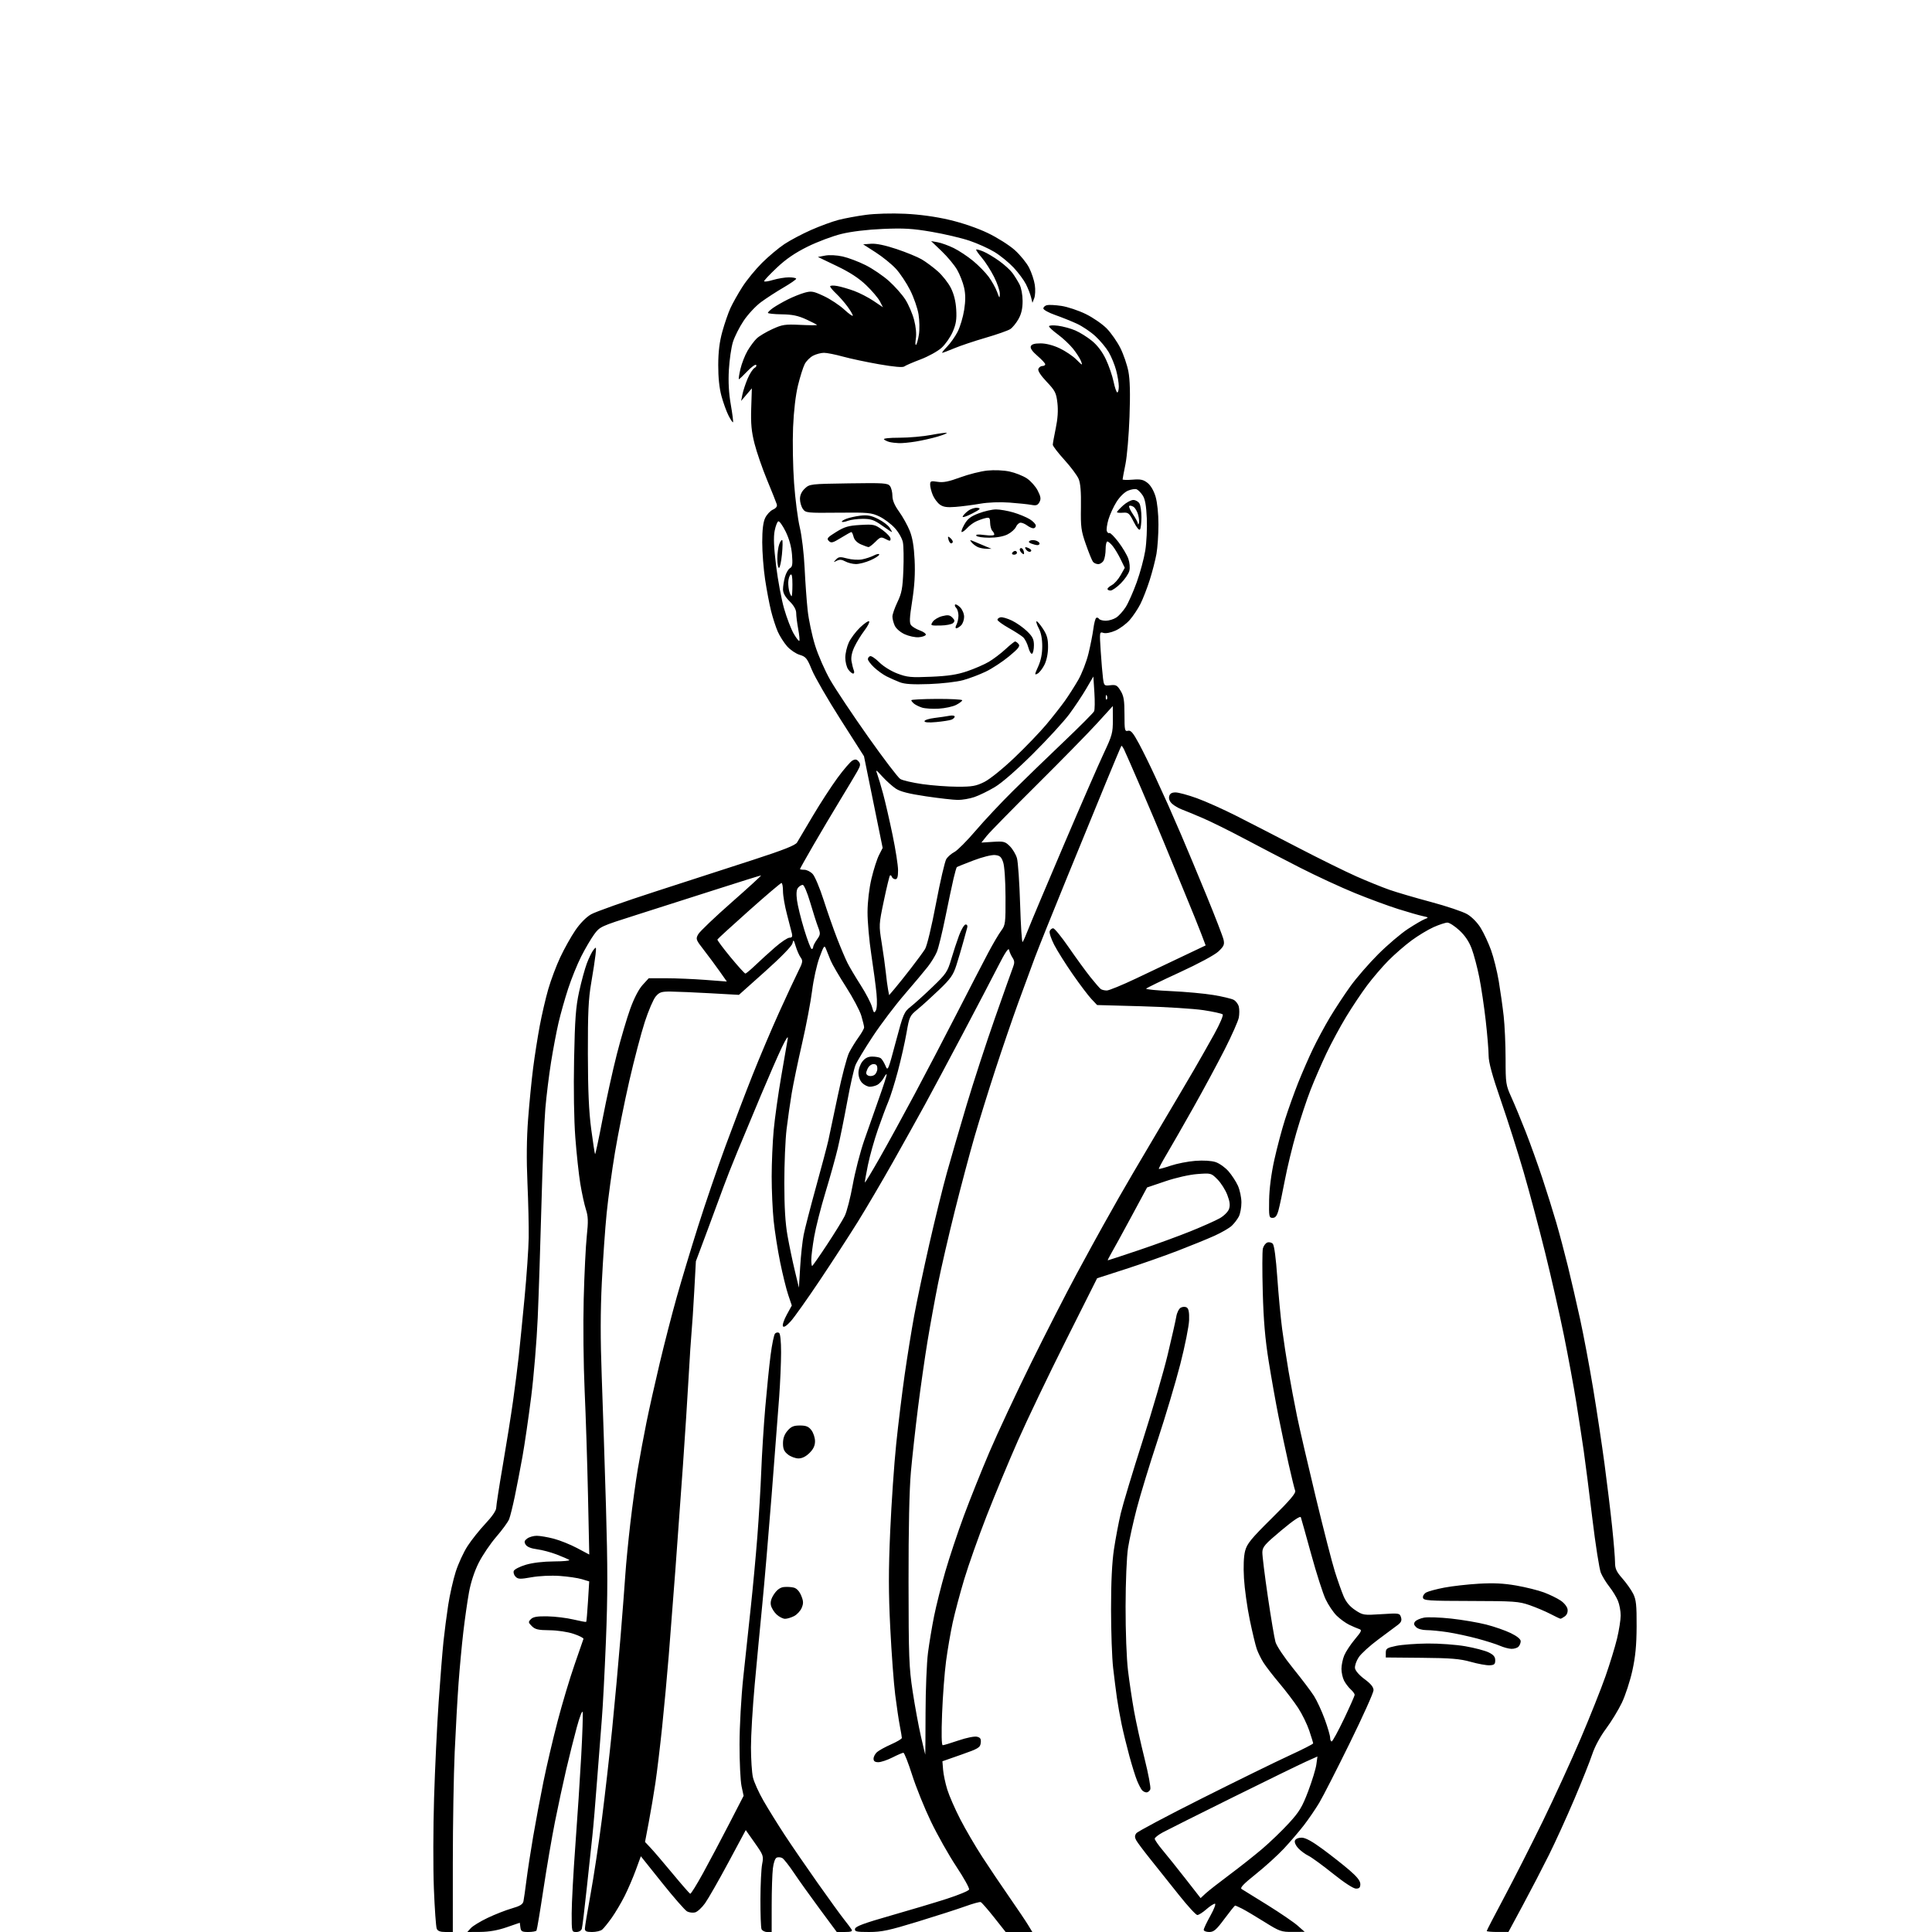 <svg version="1.1" xmlns="http://www.w3.org/2000/svg" xmlns:xlink="http://www.w3.org/1999/xlink" width="1024" height="1024" viewBox="0 0 1024 1024"><path stroke="none" fill="black" fill-rule="evenodd" d="M236.107,1024.0C233.347,1024.0 231.999,1023.491 231.476,1022.25C231.07,1021.288 230.39,1011.725 229.966,1001.0C229.541,990.275 229.586,968.675 230.067,953.0C230.547,937.325 231.64,914.375 232.496,902.0C233.351,889.625 234.502,875.225 235.053,870.0C235.603,864.775 236.728,856.1 237.552,850.722C238.376,845.343 240.159,837.433 241.515,833.143C242.87,828.853 245.712,822.678 247.83,819.422C249.948,816.165 254.228,810.801 257.341,807.501C260.813,803.821 263.0,800.621 263.0,799.221C263.0,797.967 264.568,787.841 266.484,776.72C268.401,765.599 270.852,750.2 271.931,742.5C273.011,734.8 274.359,724.225 274.926,719.0C275.493,713.775 276.881,699.825 278.009,688.0C279.137,676.175 280.133,661.775 280.222,656.0C280.311,650.225 280.012,637.175 279.558,627.0C279.003,614.552 279.12,603.43 279.916,593.0C280.567,584.475 281.765,572.325 282.578,566.0C283.391,559.675 284.966,549.638 286.077,543.695C287.188,537.752 289.23,528.98 290.615,524.201C292,519.421 294.846,511.855 296.94,507.387C299.034,502.918 302.611,496.518 304.888,493.165C307.434,489.415 310.66,486.126 313.264,484.622C315.594,483.277 331.0,477.816 347.5,472.485C364.0,467.155 387.341,459.592 399.369,455.679C415.395,450.466 421.564,448.022 422.457,446.533C423.127,445.415 426.87,439.1 430.775,432.5C434.68,425.9 440.577,416.818 443.878,412.317C447.18,407.816 450.761,403.663 451.836,403.088C453.333,402.287 454.099,402.414 455.109,403.631C456.217,404.966 456.1,405.802 454.374,408.86C453.244,410.862 449.103,417.788 445.171,424.251C441.238,430.714 434.866,441.456 431.011,448.122C427.155,454.787 424.0,460.412 424.0,460.62C424.0,460.829 425.047,461.0 426.326,461.0C427.605,461.0 429.595,462.012 430.749,463.25C431.902,464.488 434.505,470.675 436.533,477.0C438.562,483.325 441.792,492.546 443.713,497.491C445.634,502.436 448.12,508.286 449.239,510.491C450.358,512.696 453.493,517.968 456.206,522.207C458.918,526.446 461.602,531.596 462.17,533.652C463.064,536.893 463.337,537.149 464.218,535.575C464.83,534.481 464.967,530.922 464.561,526.629C464.191,522.708 462.958,513.425 461.821,506.0C460.685,498.575 459.78,488.392 459.811,483.37C459.846,477.833 460.674,470.846 461.917,465.615C463.043,460.87 464.834,455.285 465.897,453.202L467.828,449.416L462.882,425.119L457.935,400.823L445.526,381.363C438.702,370.661 431.854,358.814 430.309,355.037C427.79,348.881 427.122,348.057 423.843,347.073C421.831,346.469 418.822,344.423 417.156,342.525C415.49,340.627 413.277,337.145 412.239,334.787C411.201,332.429 409.607,327.517 408.695,323.87C407.784,320.224 406.355,312.69 405.519,307.127C404.684,301.564 404,292.691 404.0,287.408C404.0,280.808 404.484,276.781 405.548,274.54C406.4,272.745 408.249,270.752 409.657,270.11C411.4,269.316 412.05,268.393 411.691,267.222C411.401,266.275 409.098,260.508 406.573,254.406C404.048,248.305 401.047,239.61 399.902,235.086C398.28,228.672 397.897,224.542 398.161,216.345L398.5,205.831L395.655,209.166L392.81,212.5L393.514,209.0C393.901,207.075 395.129,203.351 396.243,200.725C397.357,198.098 398.992,195.545 399.876,195.05C400.76,194.555 401.15,193.817 400.744,193.41C400.337,193.003 398.221,194.545 396.042,196.835C393.863,199.126 391.878,201.0 391.63,201.0C391.383,201.0 391.745,198.571 392.435,195.603C393.125,192.634 394.842,188.246 396.25,185.853C397.658,183.459 399.866,180.514 401.158,179.308C402.449,178.102 406.136,175.912 409.35,174.44C414.625,172.025 416.061,171.806 424.097,172.19C428.994,172.424 433.0,172.452 433,172.253C433,172.053 430.449,170.721 427.331,169.294C422.985,167.304 419.951,166.675 414.332,166.599C410.3,166.545 407.001,166.193 407.001,165.818C407,165.443 408.238,164.263 409.75,163.196C411.262,162.129 414.75,160.125 417.5,158.741C420.25,157.358 424.293,155.732 426.485,155.129C430.064,154.143 431.102,154.327 436.665,156.93C440.072,158.525 444.916,161.725 447.43,164.042C449.943,166.359 452.0,167.815 452.0,167.277C452.0,166.74 450.708,164.545 449.129,162.4C447.55,160.255 444.85,157.178 443.129,155.563C441.408,153.948 440.0,152.24 440.0,151.768C440,151.296 441.688,151.215 443.75,151.589C445.812,151.962 449.869,153.143 452.764,154.211C455.659,155.28 460.266,157.66 463,159.5L467.972,162.846L466.346,159.702C465.452,157.973 462.201,154.138 459.122,151.179C455.227,147.437 450.478,144.339 443.512,140.998L433.5,136.196L437.366,135.465C439.608,135.041 443.502,135.242 446.633,135.942C449.603,136.607 455.063,138.669 458.766,140.524C462.47,142.379 468.032,146.157 471.126,148.918C474.221,151.68 478.136,156.095 479.827,158.73C481.517,161.364 483.611,166.215 484.479,169.51C485.452,173.203 485.81,177.034 485.414,179.5C485.061,181.7 485.119,183.167 485.543,182.76C485.967,182.352 486.645,179.877 487.049,177.26C487.453,174.642 487.365,169.867 486.854,166.65C486.342,163.432 484.342,157.659 482.409,153.82C480.476,149.982 477.07,144.862 474.84,142.443C472.61,140.023 467.797,136.122 464.143,133.772L457.5,129.5L461.69,129.195C464.407,128.998 469.151,129.985 475.19,132.004C480.31,133.716 486.3,136.171 488.5,137.458C490.7,138.745 494.529,141.587 497.009,143.772C499.49,145.958 502.624,149.941 503.975,152.623C505.607,155.865 506.56,159.704 506.818,164.075C507.124,169.261 506.736,171.742 504.983,175.817C503.761,178.658 501.088,182.495 499.043,184.342C496.998,186.189 491.99,188.958 487.913,190.494C483.836,192.03 479.953,193.715 479.284,194.238C478.496,194.853 473.79,194.441 465.929,193.069C459.252,191.903 450.583,190.06 446.665,188.974C442.746,187.888 438.271,187 436.72,187C435.17,187 432.581,187.683 430.967,188.517C429.354,189.351 427.349,191.359 426.511,192.979C425.673,194.599 424.076,199.654 422.962,204.212C421.694,209.399 420.716,217.737 420.346,226.5C420.022,234.2 420.258,247.475 420.871,256.0C421.484,264.525 422.848,275.1 423.903,279.5C424.978,283.988 426.101,293.427 426.46,301.0C426.812,308.425 427.539,318.55 428.076,323.5C428.613,328.45 430.374,336.775 431.989,342.0C433.607,347.237 437.237,355.522 440.077,360.462C442.911,365.391 451.917,378.891 460.091,390.462C468.266,402.033 475.948,412.119 477.164,412.875C478.379,413.631 483.677,414.86 488.937,415.606C494.196,416.351 502.574,416.97 507.554,416.981C515.275,416.997 517.359,416.625 521.719,414.453C524.628,413.003 531.501,407.46 537.666,401.591C543.625,395.918 551.275,387.952 554.666,383.888C558.057,379.825 562.434,374.25 564.393,371.5C566.351,368.75 569.536,363.763 571.469,360.417C573.403,357.072 575.851,350.772 576.909,346.417C577.967,342.063 579.138,336.138 579.51,333.251C579.883,330.364 580.564,327.769 581.025,327.485C581.485,327.2 582.144,327.425 582.49,327.984C582.835,328.543 584.457,329 586.094,329C587.731,329.0 590.226,328.243 591.638,327.318C593.05,326.393 595.322,323.867 596.687,321.704C598.052,319.542 600.656,313.661 602.474,308.636C604.291,303.611 606.334,296.052 607.012,291.837C607.691,287.623 608.06,279.926 607.833,274.733C607.536,267.929 606.926,264.536 605.652,262.591C604.679,261.107 603.227,259.64 602.424,259.332C601.621,259.024 599.562,259.353 597.848,260.063C596.042,260.811 593.512,263.277 591.831,265.927C590.235,268.442 588.291,272.652 587.509,275.283C586.728,277.914 586.34,280.724 586.649,281.527C586.957,282.331 587.561,282.771 587.992,282.505C588.422,282.239 590.57,284.379 592.766,287.261C594.963,290.142 597.329,294.12 598.026,296.099C598.755,298.171 598.991,300.9 598.581,302.532C598.19,304.09 596.152,307.083 594.053,309.183C591.953,311.282 589.507,313.0 588.618,313.0C587.728,313.0 587.0,312.626 587.0,312.169C587.0,311.712 588.068,310.767 589.372,310.068C590.677,309.37 592.737,307.033 593.95,304.875L596.155,300.952L594.015,296.532C592.838,294.101 590.971,290.961 589.865,289.556C588.76,288.15 587.438,287 586.927,287C586.417,287.0 586.0,288.83 586,291.066C586,293.302 585.534,296.002 584.965,297.066C584.395,298.13 583.101,299.0 582.087,299C581.074,299 579.814,298.438 579.288,297.75C578.761,297.062 577.07,292.9 575.529,288.5C573.012,281.31 572.747,279.319 572.916,268.842C573.047,260.712 572.679,256.174 571.7,253.842C570.927,252.004 567.529,247.454 564.148,243.73C560.766,240.007 558,236.407 558.001,235.73C558.001,235.054 558.707,231.125 559.568,227.0C560.622,221.952 560.91,217.559 560.448,213.563C559.829,208.218 559.263,207.101 554.762,202.342C551.58,198.978 549.977,196.502 550.351,195.529C550.673,194.688 551.626,194.0 552.469,194.0C553.311,194.0 554.0,193.585 554.0,193.078C554.0,192.571 552.144,190.567 549.875,188.625C547.168,186.308 545.954,184.562 546.344,183.547C546.76,182.462 548.308,182 551.531,182C554.405,182 558.187,182.976 561.636,184.608C564.668,186.042 568.682,188.748 570.555,190.622C573.726,193.793 573.894,193.851 572.985,191.461C572.448,190.049 570.549,187.077 568.763,184.855C566.978,182.634 563.376,179.244 560.759,177.323C558.141,175.402 556,173.427 556.0,172.934C556.0,172.441 558.138,172.309 560.75,172.64C563.362,172.972 567.489,174.097 569.92,175.14C572.352,176.184 576.343,178.679 578.791,180.685C581.667,183.042 584.263,186.485 586.127,190.416C587.714,193.762 589.549,199.088 590.206,202.25C590.863,205.413 591.76,208 592.2,208C592.64,208 592.995,206.537 592.988,204.75C592.982,202.963 592.346,199.131 591.575,196.236C590.804,193.341 589.041,189.04 587.657,186.678C586.274,184.317 583.095,180.498 580.593,178.193C578.092,175.887 573.672,172.907 570.773,171.571C567.873,170.235 562.688,168.156 559.25,166.949C555.812,165.743 553.0,164.189 553.0,163.495C553.0,162.801 553.838,162.014 554.862,161.746C555.886,161.479 559.373,161.658 562.612,162.146C565.85,162.634 571.65,164.574 575.5,166.457C579.35,168.341 584.375,171.821 586.667,174.191C588.959,176.561 592.185,181.2 593.834,184.5C595.484,187.8 597.388,193.352 598.064,196.838C598.92,201.247 599.103,208.551 598.665,220.838C598.319,230.552 597.354,241.875 596.519,246.0C595.685,250.125 595.002,253.762 595.001,254.082C595.001,254.403 597.362,254.471 600.25,254.234C604.529,253.883 606.004,254.202 608.228,255.957C609.906,257.282 611.541,260.082 612.478,263.236C613.381,266.278 614.0,272.282 614.0,277.998C614.0,283.297 613.526,290.303 612.947,293.566C612.368,296.83 610.761,303.065 609.376,307.423C607.992,311.78 605.766,317.501 604.431,320.136C603.096,322.771 600.54,326.593 598.752,328.63C596.963,330.667 593.575,333.185 591.223,334.226C588.685,335.348 586.088,335.845 584.836,335.448C582.755,334.787 582.736,334.915 583.401,345.139C583.772,350.838 584.32,357.318 584.62,359.54C585.147,363.453 585.269,363.567 588.534,363.186C591.472,362.843 592.165,363.221 593.948,366.146C595.613,368.878 595.993,371.198 595.996,378.656C596,387.105 596.144,387.775 597.869,387.324C599.351,386.936 600.555,388.351 603.69,394.168C605.864,398.2 609.803,406.225 612.444,412.0C615.084,417.775 618.066,424.3 619.07,426.5C620.074,428.7 623.216,435.9 626.052,442.5C628.888,449.1 634.955,463.632 639.534,474.794C644.114,485.955 648.157,496.439 648.52,498.091C649.08,500.643 648.668,501.576 645.777,504.297C643.789,506.169 635.213,510.789 625.146,515.412C615.67,519.764 607.727,523.633 607.494,524.01C607.261,524.387 613.242,524.976 620.785,525.318C628.328,525.661 638.388,526.587 643.141,527.377C647.894,528.167 652.726,529.318 653.879,529.935C655.033,530.553 656.256,532.173 656.598,533.535C656.94,534.898 656.938,537.516 656.593,539.354C656.249,541.191 652.91,548.726 649.173,556.097C645.437,563.469 637.946,577.375 632.527,587.0C627.108,596.625 620.701,607.815 618.288,611.867C615.875,615.919 614.04,619.373 614.21,619.543C614.38,619.713 617.214,618.942 620.508,617.83C623.802,616.718 629.686,615.567 633.584,615.272C637.869,614.948 642.1,615.208 644.285,615.929C646.273,616.585 649.332,618.753 651.082,620.746C652.831,622.739 655.094,626.199 656.11,628.435C657.125,630.671 657.966,634.66 657.978,637.3C657.99,639.939 657.368,643.314 656.595,644.8C655.822,646.285 654.126,648.494 652.825,649.709C651.524,650.923 647.469,653.273 643.815,654.93C640.16,656.587 631.394,660.167 624.335,662.885C617.276,665.603 604.75,670.004 596.5,672.664L581.5,677.5L564.942,710.5C555.835,728.65 544.411,752.5 539.555,763.5C534.698,774.5 527.215,792.5 522.924,803.5C518.634,814.5 513.3,829.575 511.071,837.0C508.842,844.425 506.092,854.746 504.96,859.935C503.828,865.124 502.242,874.349 501.434,880.435C500.627,886.521 499.678,899.038 499.326,908.25C498.915,918.983 499.038,925.0 499.667,925.0C500.208,925.0 503.991,923.859 508.075,922.464C512.241,921.041 516.515,920.179 517.813,920.499C519.635,920.949 520.06,921.646 519.813,923.785C519.528,926.256 518.603,926.815 509.5,930.005L499.5,933.511L499.86,938.005C500.058,940.477 501.056,945.2 502.078,948.5C503.1,951.8 506.206,958.899 508.98,964.276C511.754,969.653 517.015,978.653 520.671,984.276C524.327,989.899 530.759,999.45 534.964,1005.5C539.17,1011.55 543.635,1018.188 544.887,1020.25L547.163,1024.0L540.094,1024.0L533.024,1024.0L526.886,1016.25C523.51,1011.987 520.322,1008.339 519.801,1008.142C519.281,1007.946 515.625,1008.952 511.677,1010.378C507.73,1011.804 496.4,1015.452 486.5,1018.484C471.226,1023.162 467.315,1023.997 460.677,1023.998C453.85,1024 452.895,1023.783 453.181,1022.299C453.428,1021.016 458.044,1019.305 472.004,1015.324C482.177,1012.424 495.598,1008.408 501.829,1006.402C508.06,1004.395 513.375,1002.187 513.64,1001.495C513.906,1000.803 510.879,995.346 506.913,989.369C502.948,983.391 496.887,972.65 493.444,965.5C490.001,958.35 485.502,947.212 483.446,940.75C481.389,934.288 479.308,929.0 478.82,929.0C478.333,929.0 475.713,930.125 473,931.5C470.287,932.875 466.927,934.0 465.533,934.0C463.738,934.0 463.0,933.463 463.0,932.155C463.0,931.14 463.803,929.583 464.784,928.695C465.765,927.808 469.14,925.943 472.284,924.553C475.428,923.163 478.0,921.631 478.0,921.149C478,920.667 477.527,917.849 476.95,914.886C476.372,911.924 475.262,904.458 474.482,898.296C473.702,892.134 472.519,876.149 471.852,862.773C470.909,843.852 470.904,832.463 471.829,811.476C472.483,796.639 473.912,775.861 475.006,765.302C476.099,754.744 478.12,738.238 479.496,728.623C480.873,719.007 483.141,704.921 484.537,697.32C485.932,689.719 489.529,672.7 492.529,659.5C495.529,646.3 499.741,629.2 501.888,621.5C504.035,613.8 508.751,597.6 512.368,585.5C515.985,573.4 522.736,552.7 527.372,539.5C532.007,526.3 536.307,514.202 536.927,512.615C537.814,510.343 537.753,509.272 536.64,507.573C535.863,506.387 535.048,504.535 534.83,503.458C534.558,502.121 532.737,504.831 529.087,512.0C526.148,517.775 517.675,533.975 510.259,548.0C502.843,562.025 493.823,578.9 490.213,585.5C486.604,592.1 478.956,605.825 473.219,616.0C467.481,626.175 459.15,640.35 454.706,647.5C450.261,654.65 441.206,668.6 434.583,678.5C427.96,688.4 420.998,698.21 419.11,700.299C416.899,702.747 415.429,703.694 414.975,702.96C414.589,702.334 415.487,699.6 416.972,696.885L419.672,691.948L417.784,686.354C416.745,683.278 414.815,675.455 413.494,668.97C412.173,662.485 410.622,652.591 410.046,646.984C409.471,641.376 409.002,630.873 409.003,623.644C409.005,616.415 409.485,605.325 410.07,599.0C410.655,592.675 412.456,579.85 414.072,570.5C415.687,561.15 417.242,552.15 417.527,550.5C417.837,548.698 416.61,550.494 414.453,555.0C412.478,559.125 407.463,570.6 403.308,580.5C399.154,590.4 393.52,603.9 390.79,610.5C388.059,617.1 384.779,625.425 383.499,629.0C382.219,632.575 378.396,642.925 375.002,652.0L368.832,668.5L367.959,684.5C367.479,693.3 366.843,702.975 366.544,706.0C366.246,709.025 365.541,719.825 364.977,730.0C364.413,740.175 363.051,761.325 361.95,777.0C360.849,792.675 359.056,817.425 357.966,832.0C356.875,846.575 355.292,867.05 354.448,877.5C353.604,887.95 352.019,905.05 350.926,915.5C349.832,925.95 348.235,939.225 347.377,945.0C346.52,950.775 344.93,960.174 343.846,965.888L341.875,976.275L344.815,979.388C346.433,981.099 351.671,987.225 356.456,993.0C361.242,998.775 365.459,1003.607 365.828,1003.739C366.198,1003.87 369.275,998.92 372.667,992.739C376.059,986.557 382.276,974.824 386.482,966.664L394.129,951.828L393.038,946.742C392.438,943.945 391.958,933.971 391.972,924.578C391.986,914.79 392.831,899.603 393.952,889.0C395.027,878.825 396.811,862.175 397.916,852.0C399.021,841.825 400.591,824.95 401.404,814.5C402.217,804.05 403.157,788.3 403.493,779.5C403.83,770.7 404.779,755.625 405.603,746.0C406.428,736.375 407.704,723.847 408.44,718.161C409.176,712.474 410.239,707.361 410.802,706.798C411.365,706.235 412.315,706.077 412.913,706.446C413.576,706.856 413.997,710.9 413.991,716.809C413.986,722.139 413.535,732.707 412.988,740.294C412.441,747.881 410.644,771.281 408.996,792.294C407.347,813.307 405.109,839.5 404.023,850.5C402.936,861.5 401.137,880.48 400.024,892.677C398.911,904.874 398.011,919.949 398.024,926.177C398.038,932.405 398.505,939.525 399.063,942.0C399.621,944.475 402.155,950.1 404.694,954.5C407.234,958.9 412.26,967.0 415.865,972.5C419.47,978.0 427.342,989.475 433.359,998.0C439.377,1006.525 445.737,1015.3 447.495,1017.5C449.252,1019.7 451.011,1022.062 451.404,1022.75C451.928,1023.667 450.971,1023.999 447.809,1023.995L443.5,1023.99L434.5,1011.831C429.55,1005.144 423.386,996.515 420.802,992.655C418.218,988.796 415.444,985.268 414.638,984.817C413.832,984.366 412.518,984.248 411.719,984.554C410.834,984.894 410.021,987.146 409.641,990.306C409.298,993.163 409.013,1001.913 409.009,1009.75L409.0,1024.0L406.607,1024.0C405.291,1024.0 403.941,1023.288 403.607,1022.418C403.273,1021.548 403.02,1014.461 403.044,1006.668C403.068,998.876 403.476,990.485 403.951,988.022C404.782,983.713 404.634,983.287 400.038,976.764L395.262,969.984L385.999,987.242C380.904,996.734 375.359,1006.425 373.678,1008.779C371.996,1011.132 369.622,1013.308 368.403,1013.614C367.184,1013.92 365.282,1013.686 364.177,1013.095C363.072,1012.503 357.104,1005.683 350.915,997.938L339.663,983.857L336.983,991.178C335.509,995.205 332.831,1001.425 331.03,1005.0C329.23,1008.575 326.161,1013.75 324.21,1016.5C322.259,1019.25 319.978,1022.062 319.14,1022.75C318.303,1023.438 315.904,1024.0 313.809,1024.0C310.817,1024.0 310.0,1023.616 310.0,1022.212C310.0,1021.228 311.355,1013.016 313.011,1003.962C314.667,994.908 317.351,977.15 318.974,964.5C320.598,951.85 323.059,930.25 324.443,916.5C325.827,902.75 327.836,880.7 328.908,867.5C329.98,854.3 331.138,839.225 331.482,834.0C331.825,828.775 332.991,816.85 334.072,807.5C335.154,798.15 336.95,785.1 338.064,778.5C339.179,771.9 341.227,760.875 342.617,754.0C344.007,747.125 347.176,732.95 349.66,722.5C352.143,712.05 356.202,696.3 358.679,687.5C361.155,678.7 366.256,661.783 370.014,649.907C373.772,638.03 380.309,618.905 384.54,607.407C388.772,595.908 395.273,578.85 398.988,569.5C402.702,560.15 409.002,545.3 412.986,536.5C416.971,527.7 421.485,518.014 423.017,514.975C425.501,510.046 425.647,509.238 424.372,507.494C423.585,506.418 422.407,503.754 421.754,501.572C420.674,497.967 420.513,497.827 419.99,500.041C419.645,501.505 413.877,507.425 405.527,514.886L391.639,527.297L376.57,526.453C368.281,525.989 358.873,525.584 355.663,525.554C350.558,525.507 349.54,525.831 347.554,528.141C346.306,529.593 343.695,535.668 341.754,541.641C339.812,547.613 336.114,561.695 333.536,572.934C330.958,584.172 327.532,601.272 325.923,610.934C324.314,620.595 322.342,635.025 321.541,643.0C320.74,650.975 319.591,667.4 318.989,679.5C318.212,695.107 318.195,709.637 318.93,729.5C319.501,744.9 320.511,775.922 321.175,798.438C322.124,830.618 322.12,845.854 321.156,869.666C320.481,886.325 319.501,905.028 318.978,911.228C318.454,917.428 317.325,931.95 316.468,943.5C315.611,955.05 314.489,968.325 313.974,973.0C313.459,977.675 312.107,990.275 310.971,1001.0C309.834,1011.725 308.671,1021.288 308.385,1022.25C308.075,1023.295 306.885,1024.0 305.433,1024.0C303.021,1024.0 303.0,1023.916 303.0,1014.173C303.0,1008.767 303.883,992.455 304.961,977.923C306.04,963.39 307.44,942.023 308.071,930.44C308.703,918.857 309.041,908.507 308.823,907.44C308.605,906.373 307.204,910.0 305.71,915.5C304.215,921.0 301.679,931.125 300.073,938.0C298.468,944.875 295.806,957.25 294.158,965.5C292.51,973.75 289.739,989.938 288.002,1001.473C286.264,1013.009 284.626,1022.796 284.362,1023.223C284.098,1023.651 282.138,1024.0 280.007,1024.0C276.647,1024.0 276.091,1023.675 275.816,1021.546L275.5,1019.092L268.5,1021.504C263.835,1023.111 259.197,1023.929 254.595,1023.958L247.69,1024.0L249.559,1021.935C250.587,1020.799 254.595,1018.358 258.464,1016.512C262.334,1014.665 268.087,1012.413 271.249,1011.507C275.652,1010.245 277.103,1009.349 277.45,1007.679C277.699,1006.481 278.414,1001.45 279.038,996.5C279.663,991.55 281.256,981.178 282.578,973.452C283.9,965.725 286.344,952.677 288.009,944.456C289.674,936.236 293.052,921.803 295.516,912.384C297.98,902.965 302.021,889.463 304.495,882.379C306.969,875.296 309.107,869.117 309.246,868.65C309.386,868.182 307.025,866.974 304.0,865.966C300.821,864.906 295.44,864.104 291.25,864.066C285.265,864.012 283.632,863.632 281.893,861.893C279.953,859.953 279.914,859.658 281.401,858.17C282.623,856.949 284.784,856.589 290.258,856.697C294.241,856.775 300.406,857.532 303.957,858.379C307.508,859.226 310.546,859.788 310.706,859.627C310.867,859.466 311.29,854.574 311.646,848.755L312.293,838.175L308.397,837C306.253,836.354 300.952,835.578 296.616,835.276C292.094,834.962 285.76,835.259 281.761,835.973C275.712,837.054 274.588,837.017 273.259,835.687C272.416,834.844 271.992,833.464 272.316,832.619C272.64,831.775 275.514,830.305 278.703,829.355C282.296,828.283 287.994,827.61 293.691,827.586C298.746,827.564 302.346,827.2 301.691,826.777C301.036,826.355 298.025,825.057 295.0,823.893C291.975,822.73 287.298,821.49 284.607,821.139C281.466,820.729 279.317,819.852 278.607,818.691C277.721,817.245 277.888,816.595 279.441,815.441C280.509,814.649 282.777,814.0 284.481,814.0C286.185,814.0 290.239,814.693 293.49,815.539C296.741,816.386 302.308,818.623 305.861,820.509L312.321,823.94L311.654,792.72C311.287,775.549 310.484,750.475 309.869,737.0C309.245,723.344 309.026,701.877 309.374,688.5C309.716,675.3 310.453,660.246 311.011,655.047C311.836,647.357 311.751,644.745 310.553,641.047C309.742,638.546 308.41,632.45 307.592,627.5C306.775,622.55 305.577,611.495 304.931,602.933C304.221,593.522 303.963,577.113 304.279,561.433C304.707,540.099 305.177,533.764 306.928,525.712C308.099,520.328 309.944,513.551 311.029,510.652C312.114,507.753 313.705,504.507 314.564,503.44C316.025,501.626 316.095,501.791 315.645,506.0C315.38,508.475 314.346,515.225 313.347,521.0C311.886,529.455 311.542,536.76 311.584,558.5C311.622,578.068 312.109,589.065 313.354,598.452C314.298,605.576 315.221,611.554 315.403,611.736C315.585,611.919 317.387,603.464 319.406,592.948C321.426,582.432 324.826,567.004 326.963,558.664C329.099,550.324 332.306,539.475 334.089,534.555C336.079,529.062 338.587,524.239 340.587,522.055L343.845,518.5L353.172,518.5C358.303,518.5 367.617,518.89 373.871,519.367L385.242,520.234L381.371,514.74C379.242,511.718 375.499,506.67 373.052,503.52C368.788,498.031 368.666,497.686 370.082,495.163C370.894,493.715 378.86,486.112 387.784,478.266C396.708,470.42 403.717,464.0 403.359,464C403.002,464 392.313,467.338 379.605,471.418C366.897,475.498 347.829,481.589 337.231,484.953C318.266,490.974 317.913,491.137 314.885,495.285C313.193,497.603 310.106,502.875 308.024,507.0C305.942,511.125 302.842,518.775 301.135,524.0C299.428,529.225 297.138,537.325 296.045,542.0C294.953,546.675 293.161,556.125 292.064,563.0C290.967,569.875 289.608,580.9 289.044,587.5C288.481,594.1 287.557,616.825 286.991,638.0C286.425,659.175 285.532,686.4 285.006,698.5C284.479,710.6 282.91,729.5 281.518,740.5C280.126,751.5 278.058,765.675 276.923,772.0C275.788,778.325 273.969,787.775 272.88,793.0C271.792,798.225 270.433,803.705 269.86,805.178C269.286,806.65 266.235,810.841 263.079,814.491C259.924,818.141 255.714,824.361 253.724,828.313C251.454,832.823 249.533,838.666 248.568,844.0C247.721,848.675 246.372,858.125 245.569,865.0C244.766,871.875 243.632,884.025 243.049,892.0C242.465,899.975 241.543,916.4 241,928.5C240.457,940.6 240.01,967.038 240.007,987.25L240.0,1024.0L236.107,1024.0zM640.905,1024.0C639.307,1024.0 638.0,1023.481 638.0,1022.846C638.0,1022.211 639.597,1018.836 641.549,1015.346C643.501,1011.856 644.573,1009.0 643.931,1009.0C643.289,1009.0 641.226,1010.35 639.347,1012.0C637.468,1013.65 635.337,1015.0 634.612,1015.0C633.888,1015.0 629.516,1010.244 624.897,1004.432C620.279,998.62 613.52,990.147 609.877,985.604C606.235,981.061 602.765,976.429 602.166,975.31C601.363,973.81 601.395,972.849 602.289,971.648C602.955,970.753 618.575,962.45 637.0,953.199C655.425,943.947 676.237,933.743 683.25,930.522C690.263,927.301 696.0,924.378 696.0,924.027C696.0,923.676 695.063,920.613 693.917,917.221C692.772,913.83 690.139,908.455 688.066,905.277C685.993,902.1 681.506,896.19 678.094,892.143C674.682,888.097 670.865,883.147 669.613,881.143C668.36,879.14 666.783,875.925 666.109,874.0C665.436,872.075 663.764,865.1 662.395,858.5C661.026,851.9 659.647,842.0 659.331,836.5C658.966,830.14 659.188,824.862 659.943,822.0C660.948,818.187 663.113,815.539 674.132,804.648C683.676,795.216 686.961,791.358 686.48,790.148C686.119,789.242 684.555,782.875 683.004,776.0C681.453,769.125 679.017,757.65 677.592,750.5C676.167,743.35 673.844,730.3 672.43,721.5C670.555,709.825 669.706,699.924 669.291,684.871C668.978,673.525 669.006,663.112 669.353,661.731C669.699,660.35 670.742,658.929 671.669,658.574C672.596,658.218 673.912,658.506 674.593,659.213C675.366,660.016 676.265,666.712 676.984,677.0C677.617,686.075 678.768,698.327 679.54,704.227C680.313,710.127 681.858,720.306 682.974,726.847C684.09,733.388 686.103,744.085 687.449,750.62C688.794,757.154 693.258,776.45 697.369,793.5C701.48,810.55 706.049,828.325 707.523,833.0C708.998,837.675 711.075,843.548 712.139,846.051C713.457,849.149 715.419,851.491 718.287,853.388C722.381,856.096 722.772,856.156 732.17,855.547C741.565,854.937 741.86,854.983 742.55,857.159C743.088,858.853 742.681,859.844 740.881,861.229C739.571,862.235 734.9,865.716 730.5,868.963C726.1,872.21 721.452,876.439 720.171,878.361C718.89,880.282 717.99,882.894 718.171,884.165C718.366,885.535 720.432,887.903 723.25,889.986C726.579,892.446 728.0,894.201 728.0,895.852C728.0,897.148 722.333,909.749 715.406,923.854C708.48,937.959 701.203,952.2 699.236,955.5C697.268,958.8 693.598,964.17 691.079,967.434C688.561,970.698 683.8,976.257 680.5,979.788C677.2,983.319 670.496,989.404 665.603,993.31C659.046,998.544 657.073,1000.628 658.103,1001.235C658.871,1001.687 665.038,1005.506 671.807,1009.722C678.576,1013.937 685.776,1018.856 687.807,1020.651L691.5,1023.917L685.108,1023.958C679.078,1023.998 678.23,1023.695 670.108,1018.614C665.374,1015.651 660.06,1012.501 658.3,1011.614C656.539,1010.726 654.895,1010.0 654.644,1010.0C654.394,1010.0 651.854,1013.15 649.0,1017.0C644.649,1022.87 643.342,1024.0 640.905,1024.0zM793.75,1023.985C790.587,1023.993 788.0,1023.758 788.0,1023.462C788.0,1023.166 792.135,1015.179 797.189,1005.712C802.243,996.245 811.431,978.15 817.606,965.5C823.781,952.85 832.859,933.05 837.778,921.5C842.698,909.95 848.617,895.1 850.931,888.5C853.246,881.9 856.005,872.9 857.063,868.5C858.121,864.1 858.989,858.573 858.993,856.218C858.997,853.863 858.331,850.336 857.514,848.38C856.697,846.424 854.666,843.103 853,841C851.334,838.897 849.306,835.583 848.492,833.636C847.679,831.689 845.645,818.712 843.972,804.798C842.299,790.884 840.246,774.775 839.41,769.0C838.574,763.225 836.8,751.678 835.467,743.341C834.134,735.003 831.19,719.028 828.924,707.841C826.658,696.653 822.161,676.846 818.931,663.825C815.7,650.804 810.599,631.679 807.594,621.325C804.59,610.971 799.177,593.95 795.566,583.5C790.891,569.97 789,563.06 788.999,559.5C788.998,556.75 788.31,548.425 787.471,541.0C786.631,533.575 785.092,523.225 784.051,517.999C783.01,512.774 781.206,505.953 780.042,502.843C778.619,499.038 776.473,495.847 773.485,493.093C771.043,490.842 768.191,489.0 767.147,489.0C766.103,489.0 762.83,490.074 759.874,491.386C756.918,492.698 751.63,495.889 748.122,498.478C744.614,501.067 739.093,505.868 735.853,509.149C732.613,512.429 727.541,518.35 724.582,522.306C721.623,526.263 716.609,533.775 713.44,539.0C710.272,544.225 705.547,553.0 702.94,558.5C700.334,564.0 696.578,572.662 694.593,577.748C692.608,582.835 689.248,592.96 687.126,600.248C685.004,607.537 682.247,618.9 680.999,625.5C679.751,632.1 678.229,639.3 677.615,641.5C676.79,644.462 675.981,645.5 674.5,645.5C672.629,645.5 672.51,644.887 672.662,636.0C672.764,630.026 673.786,622.139 675.415,614.752C676.841,608.29 679.408,598.615 681.121,593.252C682.834,587.888 685.938,579.213 688.02,573.974C690.102,568.735 693.633,560.635 695.866,555.974C698.1,551.313 702.169,543.759 704.91,539.186C707.651,534.614 712.505,527.235 715.696,522.79C718.888,518.344 725.55,510.666 730.5,505.728C735.45,500.791 742.533,494.769 746.241,492.346C749.949,489.924 753.999,487.566 755.241,487.106C757.331,486.332 757.238,486.214 754.0,485.525C752.075,485.116 746.225,483.433 741.0,481.787C735.775,480.141 725.476,476.337 718.113,473.334C710.75,470.332 697.7,464.294 689.113,459.917C680.526,455.539 667.2,448.605 659.5,444.508C651.8,440.41 641.9,435.51 637.5,433.619C633.1,431.728 628.085,429.655 626.355,429.013C624.625,428.37 622.3,426.997 621.189,425.961C619.916,424.775 619.364,423.322 619.7,422.039C620.078,420.593 621.056,420.0 623.064,420.0C624.621,420.0 629.695,421.375 634.338,423.055C638.982,424.735 648.343,428.923 655.141,432.362C661.938,435.8 676.725,443.406 688.0,449.262C699.275,455.119 713.225,462 719.0,464.552C724.775,467.105 732.65,470.293 736.5,471.636C740.35,472.979 750.246,475.881 758.491,478.085C766.736,480.289 775.356,483.191 777.647,484.533C780.102,485.972 783.043,488.974 784.807,491.841C786.454,494.517 788.92,499.81 790.287,503.604C791.655,507.397 793.492,514.775 794.369,520.0C795.246,525.225 796.419,533.55 796.974,538.5C797.529,543.45 797.987,553.646 797.992,561.157C798,574.287 798.12,575.078 801.103,581.657C802.81,585.421 806.228,593.675 808.698,600.0C811.168,606.325 815.128,617.35 817.498,624.5C819.868,631.65 823.18,642.225 824.858,648.0C826.537,653.775 829.291,664.125 830.978,671.0C832.665,677.875 835.578,690.475 837.449,699.0C839.321,707.525 842.452,724.175 844.407,736.0C846.361,747.825 849.076,765.825 850.439,776.0C851.802,786.175 853.611,801.125 854.459,809.222C855.306,817.318 856.0,825.799 856.0,828.068C856.0,831.439 856.713,833.003 859.898,836.621C862.041,839.057 864.629,842.726 865.648,844.775C867.187,847.869 867.49,850.785 867.44,862.0C867.396,872.049 866.818,878.056 865.177,885.5C863.964,891.0 861.462,898.65 859.617,902.5C857.771,906.35 853.982,912.559 851.196,916.298C848.158,920.375 845.244,925.778 843.916,929.798C842.697,933.484 838.414,944.226 834.399,953.668C830.383,963.11 824.338,976.385 820.965,983.168C817.592,989.951 811.383,1001.906 807.166,1009.735L799.5,1023.971L793.75,1023.985zM638.925,1003.632C640.341,1002.309 646.004,997.871 651.509,993.771C657.013,989.671 664.904,983.432 669.044,979.908C673.183,976.384 679.511,970.29 683.106,966.367C688.682,960.28 690.189,957.786 693.373,949.367C695.425,943.94 697.368,937.584 697.689,935.243L698.274,930.985L692.387,933.613C689.149,935.059 671.65,943.596 653.5,952.584C635.35,961.572 618.6,969.955 616.278,971.213C613.956,972.471 612.043,973.977 612.028,974.56C612.013,975.143 613.913,977.894 616.25,980.674C618.587,983.454 624.066,990.299 628.425,995.884L636.35,1006.039L638.925,1003.632zM718.694,1001.0C717.311,1001.0 712.413,997.81 706.444,993.021C700.975,988.633 695.143,984.387 693.485,983.586C691.827,982.785 689.407,980.998 688.108,979.615C686.739,978.158 685.997,976.45 686.342,975.551C686.693,974.636 688.144,974.0 689.882,974.0C691.919,974.0 695.397,975.896 701.163,980.151C705.749,983.535 712.087,988.529 715.25,991.25C719.28,994.718 721.0,996.916 721.0,998.599C721.0,1000.439 720.462,1001.0 718.694,1001.0zM607.654,950.0C606.879,950.0 605.787,949.438 605.227,948.75C604.667,948.062 603.517,945.83 602.672,943.789C601.827,941.749 599.997,935.899 598.605,930.789C597.214,925.68 595.366,918.125 594.499,914.0C593.632,909.875 592.505,903.56 591.995,899.966C591.485,896.372 590.578,889.172 589.978,883.966C589.378,878.76 588.883,864.825 588.877,853.0C588.87,838.577 589.38,828.084 590.426,821.123C591.284,815.416 592.903,806.866 594.024,802.123C595.145,797.38 600.312,780.225 605.506,764.0C610.7,747.775 616.727,727.075 618.9,718.0C621.073,708.925 623.129,699.818 623.468,697.762C623.808,695.706 624.878,693.6 625.847,693.082C626.867,692.536 628.202,692.507 629.019,693.012C630.01,693.624 630.377,695.616 630.252,699.692C630.153,702.886 628.055,713.375 625.589,723.0C623.123,732.625 617.685,750.85 613.506,763.5C609.326,776.15 604.38,792.35 602.514,799.5C600.648,806.65 598.56,816.1 597.874,820.5C597.158,825.091 596.608,838.302 596.583,851.5C596.558,864.799 597.102,879.14 597.873,885.5C598.607,891.55 600.057,901.225 601.096,907.0C602.135,912.775 604.633,924.08 606.648,932.123C608.663,940.165 610.031,947.478 609.687,948.373C609.344,949.268 608.429,950.0 607.654,950.0zM490.418,930C490.463,929.999 490.527,919.987 490.56,907.75C490.592,895.512 491.174,881.225 491.851,876.0C492.529,870.775 493.991,862.0 495.102,856.5C496.212,851.0 498.873,840.425 501.016,833.0C503.159,825.575 507.58,812.3 510.842,803.5C514.103,794.7 520.233,779.4 524.463,769.5C528.694,759.6 538.589,738.45 546.453,722.5C554.317,706.55 565.248,685.175 570.745,675.0C576.242,664.825 582.52,653.35 584.697,649.5C586.874,645.65 590.678,638.9 593.15,634.5C595.622,630.1 604.322,615.25 612.484,601.5C620.646,587.75 629.808,572.225 632.844,567.0C635.88,561.775 640.731,553.225 643.623,548.0C646.516,542.775 648.51,538.123 648.054,537.663C647.599,537.203 643.013,536.188 637.863,535.407C632.713,534.627 617.925,533.697 605.0,533.341L581.5,532.693L578.5,529.527C576.85,527.786 572.393,521.893 568.597,516.431C564.8,510.969 560.362,503.917 558.736,500.759C557.11,497.601 556.04,494.339 556.358,493.509C556.677,492.679 557.514,492.004 558.219,492.01C558.923,492.015 562.65,496.589 566.5,502.175C570.35,507.76 575.506,514.843 577.957,517.915C580.409,520.987 582.884,523.831 583.457,524.235C584.031,524.639 585.447,524.976 586.604,524.985C587.76,524.993 594.735,522.135 602.104,518.634C609.472,515.133 620.791,509.753 627.258,506.679L639.017,501.09L636.635,494.795C635.325,491.333 631.452,481.75 628.029,473.5C624.605,465.25 619.789,453.55 617.326,447.5C614.863,441.45 609.257,428.175 604.869,418.0C600.481,407.825 596.39,398.488 595.777,397.252C595.165,396.015 594.526,395.141 594.358,395.309C594.189,395.477 590.636,403.914 586.461,414.058C582.286,424.201 572.798,447.35 565.377,465.5C557.956,483.65 550.365,502.55 548.508,507.5C546.652,512.45 542.68,523.25 539.682,531.5C536.684,539.75 531.255,555.613 527.617,566.751C523.98,577.889 518.966,594.041 516.474,602.643C513.983,611.246 509.287,628.908 506.04,641.892C502.792,654.877 498.786,672.25 497.137,680.5C495.488,688.75 492.989,702.475 491.584,711.0C490.179,719.525 487.924,735.275 486.572,746.0C485.221,756.725 483.527,772.025 482.808,780.0C481.959,789.409 481.516,809.949 481.546,838.5C481.587,878.319 481.795,883.836 483.737,896.557C484.917,904.289 486.885,914.977 488.109,920.307C489.334,925.638 490.373,930 490.418,930zM705.82,923.0C706.271,923.0 709.196,917.653 712.32,911.119C715.444,904.584 718.0,898.804 718.0,898.274C718.0,897.744 717.054,896.454 715.898,895.407C714.741,894.361 713.166,892.289 712.398,890.802C711.629,889.316 711.0,886.488 711.0,884.518C711.0,882.548 711.671,879.33 712.491,877.368C713.311,875.405 715.827,871.596 718.081,868.903C721.699,864.581 721.965,863.936 720.34,863.407C719.328,863.077 716.964,862.063 715.088,861.153C713.211,860.244 710.222,858.071 708.445,856.325C706.669,854.578 704.042,850.668 702.607,847.635C701.172,844.602 697.733,833.881 694.964,823.81C692.195,813.74 689.723,804.908 689.471,804.185C689.175,803.335 685.499,805.81 679.079,811.185C670.341,818.5 669.137,819.891 669.073,822.753C669.033,824.543 670.341,835.118 671.979,846.253C673.618,857.389 675.439,868.196 676.025,870.27C676.63,872.408 680.678,878.466 685.379,884.27C689.937,889.896 694.933,896.509 696.481,898.965C698.03,901.421 700.58,906.947 702.148,911.244C703.717,915.541 705.0,919.945 705.0,921.029C705.0,922.113 705.369,923.0 705.82,923.0zM789.5,882.637C787.85,882.712 783.35,881.888 779.5,880.805C773.79,879.199 768.998,878.805 753.5,878.668L734.5,878.5L734.5,876.0C734.5,873.776 735.108,873.373 740.0,872.346C743.025,871.712 750.504,871.149 756.619,871.096C762.734,871.043 771.734,871.695 776.619,872.543C781.504,873.392 787.075,874.855 789.0,875.793C791.612,877.067 792.5,878.135 792.5,880.0C792.5,882.081 791.997,882.523 789.5,882.637zM801.05,873.918C799.648,873.874 796.925,873.143 795.0,872.296C793.075,871.448 787.675,869.73 783.0,868.479C778.325,867.227 771.264,865.707 767.308,865.101C763.353,864.496 758.323,864.0 756.13,864.0C753.802,864.0 751.474,863.332 750.537,862.394C749.313,861.17 749.201,860.463 750.066,859.421C750.69,858.668 752.809,857.751 754.775,857.382C756.741,857.014 763.188,857.237 769.101,857.878C775.014,858.519 783.373,859.941 787.676,861.037C791.979,862.133 797.862,864.181 800.75,865.588C804.068,867.205 806.0,868.782 806.0,869.874C806.0,870.823 805.46,872.14 804.8,872.8C804.14,873.46 802.452,873.963 801.05,873.918zM416.105,858.0C415.009,858.0 413.006,856.987 411.655,855.75C410.304,854.513 408.935,852.32 408.612,850.878C408.21,849.076 408.736,847.2 410.295,844.878C411.814,842.618 413.504,841.391 415.403,841.172C416.964,840.991 419.342,841.12 420.687,841.458C422.257,841.852 423.669,843.357 424.634,845.665C425.855,848.589 425.91,849.804 424.927,852.177C424.262,853.781 422.454,855.748 420.909,856.547C419.364,857.346 417.202,858.0 416.105,858.0zM827.059,857.953C826.751,857.928 824.343,856.784 821.707,855.412C819.07,854.04 814.12,851.946 810.707,850.758C805.008,848.776 802.456,848.595 779.514,848.55C756.919,848.505 754.498,848.339 754.204,846.817C754.025,845.892 754.823,844.63 755.977,844.012C757.131,843.394 761.43,842.247 765.531,841.463C769.631,840.678 777.827,839.751 783.743,839.402C791.588,838.94 796.985,839.202 803.68,840.372C808.729,841.254 815.325,842.898 818.337,844.025C821.35,845.152 825.319,847.086 827.157,848.321C829.06,849.6 830.649,851.607 830.845,852.978C831.055,854.449 830.494,855.897 829.404,856.694C828.421,857.412 827.366,857.979 827.059,857.953zM423.212,773.0C421.594,773.0 419.084,772.067 417.635,770.927C415.599,769.326 415.0,767.975 415.0,764.983C415.0,762.341 415.76,760.228 417.394,758.328C419.302,756.11 420.636,755.545 423.968,755.545C427.238,755.545 428.563,756.085 430.052,758.023C431.099,759.385 431.966,761.997 431.978,763.827C431.994,766.19 431.153,768.001 429.077,770.077C427.171,771.983 425.13,773.0 423.212,773.0zM424.114,671.422C424.484,665.329 425.318,657.679 425.968,654.422C426.617,651.165 429.571,639.725 432.532,629.0C435.493,618.275 438.415,607.25 439.025,604.5C439.635,601.75 441.894,591.065 444.044,580.755C446.195,570.445 448.902,560.152 450.061,557.881C451.219,555.61 453.48,551.94 455.084,549.726C456.688,547.512 458.0,545.174 458.0,544.531C458.0,543.889 457.336,541.126 456.523,538.391C455.711,535.656 452.074,528.79 448.44,523.133C444.807,517.475 441.143,511.194 440.298,509.173C439.453,507.153 438.34,504.391 437.824,503.035C436.963,500.771 436.677,501.138 434.319,507.535C432.908,511.366 431.164,519.238 430.446,525.028C429.727,530.819 427.333,543.419 425.126,553.028C422.92,562.638 420.438,574.55 419.612,579.5C418.786,584.45 417.567,593.0 416.903,598.5C416.238,604.0 415.7,616.825 415.706,627.0C415.713,639.935 416.226,648.358 417.41,655.0C418.342,660.225 420.08,668.55 421.272,673.5L423.44,682.5L424.114,671.422zM430.442,671.0C430.686,671.0 434.223,665.938 438.303,659.75C442.384,653.562 446.617,646.7 447.711,644.5C448.805,642.3 450.718,634.875 451.962,628.0C453.206,621.125 455.934,610.55 458.024,604.5C460.114,598.45 463.664,588.348 465.912,582.051C468.16,575.753 469.982,570.128 469.96,569.551C469.938,568.973 469.254,569.726 468.441,571.225C467.628,572.724 466.1,574.411 465.047,574.975C463.993,575.539 462.202,576.0 461.066,576.0C459.93,576.0 458.1,575.1 457.0,574.0C455.792,572.792 455.0,570.667 455.0,568.635C455.0,566.745 455.908,564.115 457.073,562.635C458.542,560.767 460.07,560.004 462.323,560.015C464.07,560.024 466.043,560.376 466.707,560.798C467.37,561.219 468.517,562.999 469.254,564.753C470.573,567.889 470.664,567.683 474.777,552.221C478.768,537.222 479.133,536.364 482.73,533.528C484.803,531.894 490.003,527.189 494.284,523.072C501.451,516.18 502.231,515.029 504.13,508.544C505.265,504.67 507.16,498.913 508.341,495.75C509.523,492.587 511.085,490.0 511.812,490.0C512.6,490.0 512.928,490.708 512.624,491.75C512.343,492.712 511.38,496.2 510.483,499.5C509.587,502.8 507.969,508.253 506.889,511.617C505.222,516.809 503.834,518.78 497.713,524.647C493.746,528.449 488.592,533.121 486.261,535.03C482.189,538.363 481.961,538.854 480.471,547.45C479.618,552.373 477.548,561.541 475.871,567.825C474.194,574.108 471.93,581.33 470.839,583.874C469.748,586.418 467.284,593.0 465.363,598.5C463.442,604.0 461.035,612.548 460.014,617.496C458.993,622.443 458.276,626.61 458.421,626.754C458.565,626.899 462.083,621.051 466.238,613.758C470.392,606.466 478.719,591.275 484.741,580.0C490.763,568.725 500.993,549.15 507.474,536.5C513.956,523.85 521.286,509.675 523.765,505.0C526.244,500.325 529.336,495.068 530.636,493.317C532.879,490.296 532.997,489.375 532.944,475.317C532.91,466.614 532.395,459.056 531.694,457.0C530.712,454.121 529.943,453.446 527.361,453.195C525.57,453.021 520.631,454.261 515.861,456.083C511.262,457.839 507.333,459.418 507.129,459.592C506.926,459.766 506.143,462.516 505.389,465.704C504.636,468.892 502.683,478.11 501.049,486.188C499.415,494.267 497.392,502.519 496.553,504.526C495.715,506.534 493.569,510.049 491.786,512.338C490.003,514.627 484.443,521.253 479.432,527.063C474.42,532.872 466.855,542.873 462.62,549.286C458.385,555.699 454.255,562.54 453.441,564.488C452.627,566.435 450.656,575.142 449.061,583.836C447.465,592.529 445.215,603.62 444.06,608.482C442.906,613.344 439.966,623.887 437.528,631.911C435.09,639.935 432.399,650.496 431.548,655.381C430.696,660.266 430.0,665.778 430.0,667.631C430.0,669.484 430.199,671.0 430.442,671.0zM587.185,668.0C587.396,668.0 594.753,665.582 603.534,662.628C612.315,659.673 624.675,655.164 631.0,652.608C637.325,650.051 644.293,646.946 646.484,645.707C648.712,644.447 650.879,642.287 651.4,640.805C652.086,638.855 651.848,636.883 650.498,633.328C649.489,630.673 647.146,626.974 645.291,625.109C641.936,621.737 641.877,621.721 634.64,622.268C630.383,622.59 623.339,624.179 617.672,626.096L607.982,629.374L599.496,645.122C594.828,653.784 590.062,662.475 588.906,664.435C587.749,666.396 586.975,668.0 587.185,668.0zM463.196,569.895C464.188,569.364 465.0,567.82 465.0,566.465C465.0,564.658 464.46,564.0 462.979,564.0C461.778,564.0 460.481,565.044 459.785,566.572C458.845,568.635 458.888,569.313 460.003,570.002C460.798,570.493 462.164,570.447 463.196,569.895zM474.213,523.977C475.838,522.064 479.717,517.209 482.834,513.188C485.95,509.166 489.3,504.602 490.279,503.046C491.309,501.407 493.758,491.238 496.102,478.859C498.327,467.111 500.793,456.497 501.583,455.271C502.373,454.045 504.311,452.374 505.89,451.557C507.469,450.74 512.518,445.669 517.11,440.286C521.702,434.904 530.644,425.373 536.98,419.106C543.316,412.839 555.405,401.139 563.845,393.106C572.285,385.073 579.506,377.825 579.892,377.0C580.279,376.175 580.348,371.689 580.047,367.032L579.5,358.564L575.726,365.032C573.65,368.589 569.618,374.65 566.765,378.5C563.913,382.35 555.249,391.8 547.512,399.5C538.929,408.043 531.016,414.948 527.211,417.214C523.782,419.257 518.941,421.62 516.453,422.464C513.965,423.309 510.033,423.99 507.715,423.977C505.397,423.964 497.774,423.104 490.777,422.064C481.631,420.706 477.132,419.556 474.777,417.974C472.974,416.765 469.795,413.913 467.711,411.637C464.154,407.755 463.988,407.68 465.003,410.427C465.598,412.036 467.001,416.761 468.121,420.927C469.241,425.092 471.469,434.8 473.071,442.5C474.673,450.2 475.987,458.637 475.992,461.25C475.998,464.685 475.608,466.0 474.583,466.0C473.804,466.0 472.966,465.438 472.72,464.75C472.475,464.062 472.025,463.725 471.72,464C471.416,464.275 469.953,470.288 468.47,477.362C465.799,490.107 465.788,490.312 467.332,499.862C468.188,505.163 469.167,512.2 469.507,515.5C469.847,518.8 470.38,522.839 470.692,524.477L471.258,527.453L474.213,523.977zM395.054,516.0C395.436,516.0 397.83,514.007 400.372,511.571C402.914,509.135 407.618,504.86 410.825,502.071C414.031,499.282 417.46,497.0 418.444,497.0C419.784,497.0 420.105,496.435 419.722,494.75C419.442,493.512 418.264,488.941 417.106,484.59C415.948,480.24 415.0,474.727 415.0,472.34C415.0,469.953 414.641,468.0 414.203,468.0C413.764,468.0 406.002,474.599 396.953,482.665C387.904,490.731 380.382,497.61 380.238,497.952C380.093,498.294 383.211,502.495 387.167,507.287C391.122,512.079 394.671,516.0 395.054,516.0zM430.2,503.0C430.64,503.0 431.0,502.507 431.0,501.904C431.0,501.302 431.909,499.533 433.019,497.973C434.893,495.342 434.933,494.861 433.578,491.319C432.774,489.218 430.896,483.337 429.404,478.25C427.895,473.105 426.148,469.0 425.468,469.0C424.795,469.0 423.682,469.678 422.994,470.507C422.129,471.55 421.957,473.626 422.437,477.257C422.819,480.14 424.541,487.113 426.266,492.75C427.99,498.387 429.76,503.0 430.2,503.0zM542.002,499.292C542.379,498.856 543.735,495.8 545.015,492.5C546.294,489.2 554.733,469.175 563.767,448.0C572.801,426.825 582.369,404.886 585.028,399.248C589.466,389.838 589.861,388.389 589.834,381.607L589.805,374.219L581.479,383.36C576.9,388.387 562.503,403.075 549.486,416.0C536.468,428.925 524.545,441.094 522.989,443.042L520.161,446.585L526.343,446.191C532,445.831 532.756,446.028 535.249,448.522C536.748,450.021 538.442,452.879 539.013,454.873C539.584,456.868 540.336,467.856 540.684,479.292C541.032,490.728 541.625,499.728 542.002,499.292zM496.262,382.704C492.181,383.086 490.0,382.923 490.0,382.238C490.0,381.661 492.363,380.897 495.25,380.541C498.137,380.185 501.738,379.657 503.25,379.368C504.762,379.078 506.0,379.279 506.0,379.814C506.0,380.348 505.218,381.086 504.262,381.453C503.307,381.82 499.707,382.383 496.262,382.704zM497.545,375.606C494.22,375.794 490.234,375.541 488.686,375.043C487.138,374.546 485.226,373.602 484.436,372.947C483.646,372.291 483.001,371.473 483.003,371.128C483.004,370.782 489.079,370.47 496.503,370.434C503.926,370.398 510.0,370.723 510.0,371.158C510.0,371.593 508.558,372.694 506.795,373.606C505.033,374.517 500.87,375.417 497.545,375.606zM586.604,370.729C586.936,370.397 586.972,369.534 586.683,368.812C586.364,368.015 586.127,368.252 586.079,369.417C586.036,370.471 586.272,371.061 586.604,370.729zM492.5,362.566C483.777,362.875 479.518,362.612 476.906,361.602C474.929,360.838 471.779,359.439 469.906,358.494C468.033,357.549 465.038,355.388 463.25,353.692C461.462,351.996 460.0,350.058 460.0,349.387C460.0,348.716 460.534,347.989 461.188,347.771C461.841,347.553 464.039,349.039 466.073,351.073C468.173,353.173 472.304,355.729 475.635,356.989C480.873,358.971 482.784,359.153 493.5,358.695C502.51,358.31 507.266,357.584 512.589,355.781C516.487,354.46 521.662,352.211 524.089,350.783C526.515,349.354 530.487,346.344 532.916,344.093C535.345,341.842 537.653,340.0 538.044,340.0C538.435,340.0 539.267,340.617 539.894,341.372C540.8,342.464 539.755,343.797 534.766,347.913C531.32,350.756 525.8,354.376 522.5,355.957C519.2,357.539 513.8,359.577 510.5,360.487C507.147,361.41 499.206,362.328 492.5,362.566zM549.923,357.041C548.264,357.929 548.293,357.602 550.261,353.257C551.699,350.082 552.416,346.504 552.416,342.5C552.416,338.662 551.774,335.296 550.634,333.157C549.654,331.318 549.077,329.59 549.351,329.315C549.626,329.041 551.121,330.737 552.675,333.085C554.932,336.496 555.498,338.475 555.49,342.927C555.483,346.336 554.753,349.97 553.609,352.285C552.581,354.366 550.922,356.507 549.923,357.041zM452.164,357.0C451.586,357.0 450.413,356 449.557,354.777C448.701,353.555 448.01,350.743 448.022,348.527C448.034,346.312 448.88,342.7 449.903,340.5C450.925,338.3 453.607,334.729 455.862,332.565C458.118,330.401 460.275,328.941 460.655,329.322C461.036,329.703 459.897,331.923 458.124,334.257C456.351,336.591 453.974,340.475 452.842,342.889C451.522,345.703 450.971,348.395 451.307,350.389C451.594,352.1 452.141,354.288 452.522,355.25C452.915,356.245 452.761,357.0 452.164,357.0zM547.047,346.471C546.522,346.795 545.624,345.318 545.051,343.189C544.478,341.06 543.219,338.606 542.254,337.735C541.289,336.865 537.846,334.656 534.601,332.827C531.357,330.997 528.689,329.05 528.673,328.5C528.656,327.95 529.408,327.352 530.345,327.172C531.281,326.992 534.006,327.793 536.401,328.952C538.795,330.111 542.385,332.643 544.377,334.578C547.318,337.434 548.0,338.829 548.0,341.989C548.0,344.13 547.571,346.147 547.047,346.471zM423.657,339.676C423.921,339.412 423.657,336.594 423.069,333.414C422.481,330.234 422.0,326.41 422.0,324.916C422.0,323.145 420.782,320.982 418.5,318.7C416.132,316.332 415.002,314.279 415.006,312.35C415.009,310.782 415.476,307.825 416.045,305.778C416.614,303.73 417.802,301.65 418.687,301.156C419.994,300.424 420.197,299.066 419.772,293.878C419.433,289.74 418.252,285.476 416.411,281.738C414.849,278.569 413.106,276.128 412.536,276.313C411.966,276.498 411.084,278.767 410.577,281.355C409.918,284.71 410.14,290.035 411.347,299.893C412.278,307.5 414.19,317.724 415.596,322.612C417.003,327.501 419.283,333.448 420.665,335.829C422.046,338.209 423.393,339.941 423.657,339.676zM486.923,337.753C485.04,337.892 481.691,337.173 479.48,336.154C477.183,335.097 474.932,333.147 474.23,331.605C473.553,330.12 473.0,327.958 473.0,326.799C473.0,325.641 474.203,322.175 475.674,319.096C477.943,314.346 478.415,311.809 478.797,302.314C479.044,296.162 478.941,289.498 478.567,287.505C478.183,285.461 476.332,282.159 474.32,279.933C472.358,277.761 468.671,274.987 466.127,273.767C461.846,271.716 460.213,271.564 444.276,271.731C427.614,271.906 427.002,271.84 425.526,269.733C424.687,268.535 424.0,266.159 424.0,264.452C424.0,262.41 424.882,260.519 426.578,258.924C429.11,256.544 429.528,256.494 449.798,256.191C468.519,255.911 470.56,256.045 471.72,257.632C472.424,258.595 473.0,260.93 473.0,262.822C473.0,265.164 474.127,267.83 476.534,271.181C478.478,273.886 481.013,278.44 482.167,281.3C483.633,284.933 484.416,289.603 484.766,296.798C485.115,303.986 484.726,310.542 483.477,318.508C482.035,327.706 481.932,330.213 482.942,331.431C483.632,332.262 485.734,333.497 487.613,334.177C489.492,334.856 490.875,335.882 490.687,336.456C490.499,337.03 488.805,337.614 486.923,337.753zM506.893,333.0C506.3,333.0 506.327,332.257 506.965,331.066C507.534,330.002 508.0,327.842 508.0,326.266C508.0,324.69 507.467,322.868 506.817,322.217C506.166,321.566 505.903,320.763 506.233,320.433C506.563,320.103 507.771,320.771 508.917,321.917C510.079,323.079 511.0,325.294 511.0,326.929C511.0,328.539 510.293,330.564 509.429,331.429C508.564,332.293 507.423,333.0 506.893,333.0zM498.476,331.54C493.166,331.626 493.043,331.567 494.361,329.564C495.108,328.429 497.371,327.08 499.39,326.566C502.354,325.812 503.384,325.955 504.738,327.309C506.066,328.638 506.158,329.242 505.182,330.218C504.504,330.896 501.486,331.491 498.476,331.54zM419.567,316.0C419.805,316.0 420.0,313.21 420.0,309.8C420.0,305.422 419.688,303.912 418.937,304.663C418.352,305.248 417.837,307.027 417.792,308.618C417.747,310.208 418.03,312.52 418.422,313.755C418.814,314.99 419.329,316.0 419.567,316.0zM412.871,301.0C412.392,301.0 412.0,298.779 412.0,296.065C412.0,293.351 412.463,289.913 413.028,288.426C413.593,286.939 414.3,285.967 414.598,286.265C414.896,286.563 414.825,290 414.441,293.903C414.056,297.807 413.35,301.0 412.871,301.0zM453.623,298.965C451.905,298.945 449.382,298.31 448.016,297.554C446.213,296.556 444.981,296.461 443.516,297.207C441.646,298.159 441.617,298.111 443.112,296.541C444.503,295.08 445.311,295.007 449.021,296.006C451.384,296.642 454.919,296.863 456.875,296.496C458.831,296.129 461.684,295.181 463.215,294.389C464.747,293.597 466.0,293.389 466.0,293.928C466.0,294.466 463.918,295.827 461.373,296.953C458.828,298.079 455.34,298.984 453.623,298.965zM537.441,294.0C536.584,294.0 536.16,293.55 536.5,293.0C536.84,292.45 537.541,292.0 538.059,292.0C538.577,292.0 539.0,292.45 539.0,293.0C539.0,293.55 538.298,294.0 537.441,294.0zM542.666,293.667C542.456,293.877 541.749,293.403 541.094,292.613C540.384,291.758 540.284,290.943 540.847,290.595C541.366,290.274 542.073,290.748 542.419,291.649C542.764,292.549 542.876,293.458 542.666,293.667zM546.22,292.364C545.674,292.702 544.671,292.308 543.991,291.489C543.311,290.67 543.148,290.007 543.628,290.015C544.107,290.024 545.111,290.417 545.857,290.89C546.681,291.413 546.824,291.991 546.22,292.364zM523.0,290.869C521.625,290.871 519.584,290.502 518.465,290.048C517.346,289.595 515.802,288.467 515.035,287.542C513.736,285.977 513.878,285.962 517.07,287.329C518.956,288.137 521.625,289.263 523.0,289.831L525.5,290.865L523.0,290.869zM460.327,289.961C459.872,289.939 458.053,289.293 456.285,288.524C454.281,287.653 452.827,286.16 452.426,284.563C452.073,283.153 451.544,282.0 451.252,282.0C450.96,282.0 448.472,283.384 445.722,285.076C441.369,287.754 440.537,287.966 439.282,286.711C438.027,285.456 438.53,284.843 443.17,281.97C447.655,279.193 449.69,278.601 456.0,278.238C463.129,277.826 463.71,277.958 467.75,280.909C470.087,282.616 472.0,284.699 472.0,285.538C472.0,286.863 471.659,286.885 469.405,285.704C467.01,284.45 466.591,284.563 463.982,287.172C462.426,288.727 460.782,289.982 460.327,289.961zM549.75,288.93C549.062,288.891 547.63,288.519 546.566,288.102C545.226,287.577 544.999,287.119 545.825,286.608C546.481,286.203 547.914,286.155 549.009,286.503C550.104,286.85 551.0,287.554 551.0,288.067C551.0,288.58 550.438,288.968 549.75,288.93zM504.117,288.0C503.631,288.0 502.991,287.074 502.695,285.943C502.254,284.255 502.412,284.097 503.579,285.065C504.36,285.714 505.0,286.64 505.0,287.122C505.0,287.605 504.602,288.0 504.117,288.0zM524.309,284.998C520.904,284.999 517.827,284.529 517.472,283.954C517.034,283.246 518.47,283.126 521.913,283.583C524.862,283.974 527.0,283.867 527.0,283.329C527.0,282.818 526.522,281.922 525.937,281.337C525.352,280.752 524.834,278.871 524.785,277.156C524.705,274.32 524.462,274.094 522.098,274.659C520.669,275.001 518.374,275.846 516.998,276.538C515.621,277.229 513.639,278.741 512.593,279.898C511.546,281.054 510.281,282.0 509.781,282.0C509.281,282.0 509.862,280.239 511.071,278.087C512.809,274.996 514.416,273.736 518.724,272.087C521.724,270.939 525.856,270.0 527.907,270.0C529.959,270.0 534.081,270.718 537.068,271.595C540.056,272.473 543.962,274.084 545.75,275.177C547.538,276.269 549.0,277.801 549.0,278.582C549.0,279.362 548.411,280.0 547.691,280.0C546.971,280.0 545.509,279.339 544.441,278.532C543.374,277.724 541.819,277.049 540.987,277.032C540.155,277.014 539.03,278.012 538.487,279.25C537.944,280.488 535.925,282.287 534.0,283.248C531.801,284.347 528.199,284.997 524.309,284.998zM472.699,282.0C472.508,282.0 470.137,280.425 467.429,278.5C463.325,275.582 461.643,275.0 457.318,275.0C454.465,275.0 450.913,275.463 449.426,276.028C447.939,276.593 446.498,276.831 446.223,276.556C445.948,276.281 447.023,275.56 448.611,274.954C450.2,274.348 453.587,273.604 456.138,273.3C459.752,272.87 461.795,273.257 465.39,275.052C467.927,276.319 470.688,278.401 471.525,279.678C472.361,280.955 472.89,282.0 472.699,282.0zM604.235,280.612C603.796,281.277 602.456,279.667 600.904,276.612C598.537,271.95 598.031,271.522 595.154,271.754C593.419,271.893 592.0,271.756 592.0,271.447C592.0,271.139 593.45,269.563 595.223,267.944C596.995,266.325 599.455,265.0 600.688,265.0C601.921,265.0 603.395,265.87 603.965,266.934C604.534,267.998 604.993,271.261 604.985,274.184C604.976,277.108 604.639,280 604.235,280.612zM603.631,277.342C603.892,276.706 603.725,274.718 603.26,272.925C602.796,271.132 601.669,269.194 600.756,268.618C599.843,268.042 598.827,267.84 598.499,268.168C598.17,268.497 599.048,270.456 600.451,272.522C601.853,274.589 603.036,276.779 603.079,277.39C603.133,278.151 603.307,278.136 603.631,277.342zM515.144,272.244C512.225,273.754 510.015,274.456 510.232,273.805C510.449,273.154 511.771,271.767 513.17,270.723C514.569,269.678 516.779,268.976 518.082,269.162C520.094,269.449 519.651,269.913 515.144,272.244zM506.5,268.665C501.892,269.026 499.953,268.742 498.144,267.437C496.849,266.503 495.161,264.237 494.394,262.401C493.627,260.566 493.0,258.092 493.0,256.904C493.0,254.951 493.376,254.804 496.93,255.373C499.927,255.852 502.773,255.296 508.92,253.03C513.353,251.395 519.831,249.766 523.316,249.409C526.993,249.032 531.928,249.246 535.076,249.918C538.059,250.556 542.179,252.185 544.23,253.54C546.282,254.894 548.882,257.808 550.008,260.015C551.641,263.217 551.829,264.45 550.939,266.115C550.04,267.794 549.206,268.083 546.661,267.598C544.922,267.266 539.675,266.716 535.0,266.376C529.883,266.004 523.714,266.243 519.5,266.976C515.65,267.646 509.8,268.406 506.5,268.665zM476.5,234.878C474.85,234.818 472.6,234.552 471.5,234.287C470.4,234.022 469.072,233.4 468.55,232.903C467.981,232.362 471.256,232.0 476.712,232.0C481.724,232.0 489.32,231.331 493.592,230.514C497.865,229.696 501.553,229.22 501.788,229.454C502.023,229.689 499.757,230.596 496.752,231.47C493.748,232.343 488.637,233.492 485.395,234.023C482.153,234.554 478.15,234.939 476.5,234.878zM388.521,223.813C388.311,224.022 387.243,222.436 386.146,220.287C385.05,218.138 383.364,213.482 382.399,209.94C381.256,205.744 380.656,200.015 380.678,193.5C380.702,186.442 381.342,181.217 382.856,175.739C384.035,171.471 385.978,165.846 387.175,163.239C388.371,160.633 391.222,155.575 393.51,152.0C395.799,148.425 400.488,142.703 403.931,139.284C407.374,135.865 412.706,131.398 415.779,129.358C418.853,127.318 425.222,123.95 429.934,121.873C434.645,119.797 441.149,117.409 444.387,116.568C447.625,115.726 454.15,114.519 458.887,113.885C463.884,113.216 472.602,112.971 479.654,113.3C487.478,113.666 495.851,114.814 503.154,116.524C510.057,118.139 518.052,120.881 523.568,123.524C528.58,125.924 534.979,129.974 537.874,132.576C540.754,135.166 544.168,139.372 545.461,141.923C546.754,144.475 548.11,148.573 548.474,151.031C548.839,153.489 548.705,156.625 548.176,158.0L547.215,160.5L546.466,157.5C546.054,155.85 544.838,152.749 543.765,150.608C542.692,148.467 539.759,144.519 537.247,141.833C534.735,139.148 530.16,135.42 527.08,133.549C524.001,131.678 518.007,128.981 513.761,127.556C509.515,126.131 500.52,124.018 493.771,122.862C483.713,121.138 479.065,120.863 468.0,121.333C459.604,121.69 451.287,122.691 446.0,123.979C441.325,125.119 433.26,128.146 428.078,130.706C421.457,133.976 416.627,137.274 411.828,141.801C408.073,145.344 405.0,148.594 405.0,149.023C405.0,149.453 407.097,149.173 409.659,148.402C412.221,147.631 416.046,147 418.159,147.0C420.272,147.0 421.991,147.338 421.981,147.75C421.97,148.162 418.933,150.265 415.231,152.422C411.529,154.578 406.192,158.04 403.372,160.113C400.551,162.187 396.393,166.655 394.131,170.042C391.868,173.43 389.309,178.519 388.443,181.351C387.577,184.183 386.621,190.775 386.32,196.0C385.949,202.43 386.277,208.398 387.337,214.466C388.197,219.397 388.73,223.603 388.521,223.813zM499.411,187.0C499.055,187.0 500.207,185.537 501.971,183.75C503.736,181.963 506.255,178.396 507.569,175.824C508.884,173.252 510.439,168.051 511.027,164.266C511.795,159.317 511.784,155.996 510.991,152.442C510.384,149.724 508.724,145.475 507.302,143.0C505.88,140.525 502.193,136.087 499.109,133.138L493.5,127.777L497.0,128.404C498.925,128.749 502.75,130.136 505.5,131.485C508.25,132.835 512.861,135.887 515.746,138.267C518.631,140.647 522.353,144.446 524.018,146.71C525.682,148.973 527.677,152.551 528.451,154.662C529.759,158.227 529.864,158.302 529.93,155.721C529.968,154.193 528.588,150.143 526.861,146.721C525.135,143.3 522.213,138.735 520.367,136.577C518.522,134.42 517.186,132.481 517.398,132.269C517.61,132.056 519.329,132.528 521.217,133.317C523.105,134.106 526.866,136.344 529.575,138.291C532.284,140.237 535.443,143.106 536.595,144.665C537.747,146.224 539.435,148.94 540.345,150.7C541.313,152.573 542.0,156.25 542.0,159.564C542.0,163.538 541.347,166.39 539.811,169.123C538.607,171.265 536.647,173.657 535.455,174.438C534.263,175.218 528.386,177.283 522.394,179.026C516.402,180.769 508.926,183.276 505.78,184.598C502.634,185.919 499.768,187.0 499.411,187.0z"/></svg>